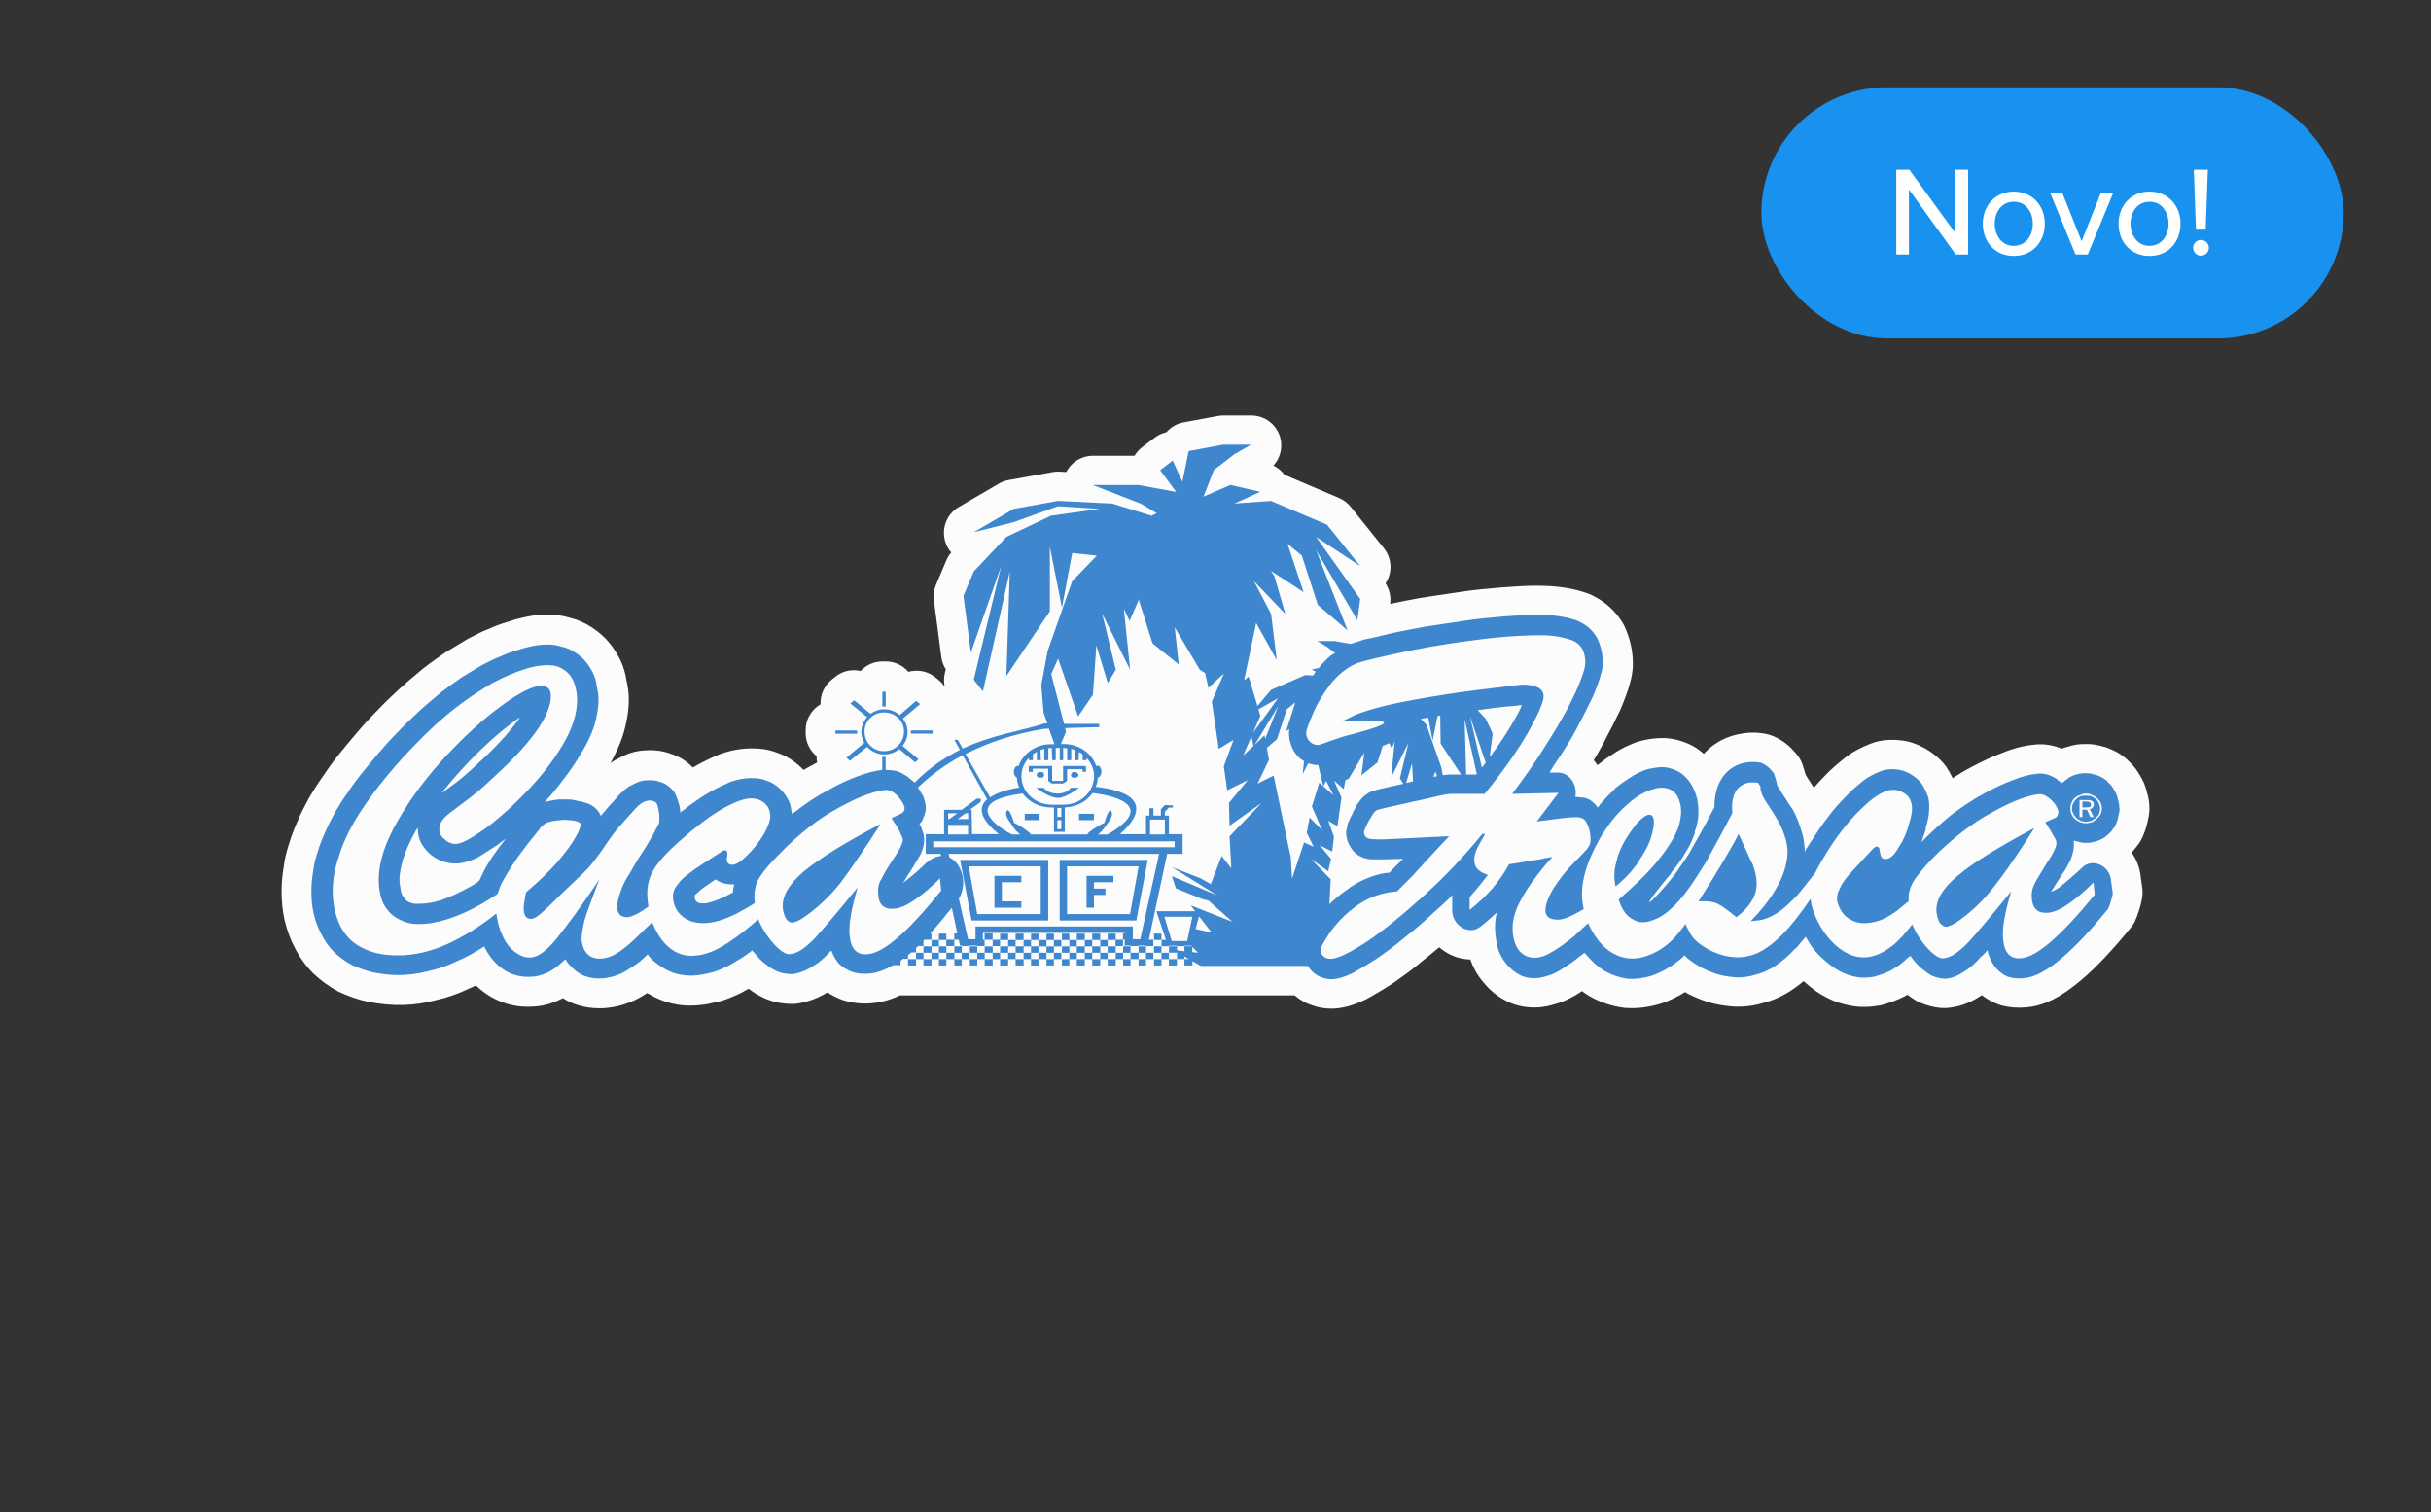 <?xml version="1.0" encoding="UTF-8"?>
<svg id="Layer_2" data-name="Layer 2" xmlns="http://www.w3.org/2000/svg" viewBox="0 0 278.46 173.23">
  <rect x="0" y="0" width="278.46" height="173.23" fill="#333333" stroke="none"/>
  <g id="Layer_1-2" data-name="Layer 1">
    <g>
      <rect width="278.46" height="173.23" fill="none"/>
      <g>
        <rect x="201.76" y="10" width="66.7" height="28.77" rx="14.39" ry="14.39" fill="#1991ee"/>
        <g>
          <path d="M224.02,29.15l-5.36-7.44v7.44h-1.45v-9.7h1.5l5.28,7.27v-7.27h1.45v9.7h-1.41Z" fill="#fff"/>
          <path d="M227.12,25.63c0-2.02,1.37-3.68,3.55-3.68s3.55,1.66,3.55,3.68-1.35,3.69-3.55,3.69-3.55-1.66-3.55-3.69ZM232.85,25.63c0-1.32-.77-2.52-2.18-2.52s-2.18,1.19-2.18,2.52.78,2.53,2.18,2.53,2.18-1.19,2.18-2.53Z" fill="#fff"/>
          <path d="M237.74,29.15l-2.89-7.02h1.39l2.2,5.51,2.19-5.51h1.41l-2.89,7.02h-1.41Z" fill="#fff"/>
          <path d="M242.67,25.63c0-2.02,1.37-3.68,3.55-3.68s3.55,1.66,3.55,3.68-1.35,3.69-3.55,3.69-3.55-1.66-3.55-3.69ZM248.4,25.63c0-1.32-.77-2.52-2.18-2.52s-2.18,1.19-2.18,2.52.79,2.53,2.18,2.53,2.18-1.19,2.18-2.53Z" fill="#fff"/>
          <path d="M252.1,27.49c.49,0,.92.41.92.9s-.42.9-.92.9-.89-.42-.89-.9.39-.9.89-.9ZM251.54,26.31l-.25-6.86h1.61l-.25,6.86h-1.12Z" fill="#fff"/>
        </g>
      </g>
      <g>
        <path d="M246.01,91.1c-.09-.4-.21-.89-.47-1.49-.04-.1-.12-.24-.16-.33-.16-.28-.31-.56-.47-.8-.31-.51-.66-.88-.93-1.14-.39-.44-.79-.71-1.07-.91-.04-.02-.17-.11-.21-.14-.28-.18-.56-.31-1.03-.51-.14-.07-.29-.12-.44-.17l-.67-.18c-.07-.02-.13-.04-.2-.05-.65-.15-1.15-.15-1.51-.15-.28,0-.79,0-1.44.15-.07.02-.17.04-.24.07-.12.04-.24.07-.39.11-.21.05-.42.12-.62.2-.17-.07-.36-.14-.55-.2-.9-.28-1.74-.36-2.57-.26-1.15.1-2.43.43-3.63.92-1.13.42-2.31.96-3.71,1.71-.7.37-1.39.79-2.03,1.21-.21-.44-.45-.87-.71-1.26-.04-.06-.08-.12-.13-.18-.58-.75-1.36-1.42-2.41-2.02-.92-.49-1.77-.77-2.6-.86-.93-.12-1.85-.09-2.73.11-.09.02-.17.04-.26.07-.85.26-1.73.67-2.69,1.23-.09.05-.18.11-.27.18-.69.5-1.46,1.14-2.23,1.85-.04.04-.12.12-.16.15-.53.54-1.11,1.13-1.72,1.83-.12-.21-.25-.41-.38-.61l-.26-.4c-.1-.18-.2-.34-.3-.49-.09-.34-.21-.75-.38-1.23-.15-.43-.38-.82-.68-1.15l-.24-.27c-.78-.96-2.13-1.82-3.25-2.02-1.62-.3-2.51-.07-3.22.06-.08.02-.16.03-.24.05-1.45.37-2.68,1.11-3.65,2.17-.72-.65-1.59-1.14-2.49-1.42-1.02-.35-1.99-.46-3.23-.33-.54.07-1.28.17-2.11.46-.06.02-.12.04-.17.07-.63.26-1.48.61-2.37,1.23-.61.38-1.21.81-1.81,1.29-.13-.2-.27-.39-.43-.57l.36-.58c.5-.86.93-1.65,1.3-2.41.42-.79.78-1.5.98-1.94.34-.63.57-1.2.78-1.73l.26-.69c.16-.43.32-.86.43-1.33.25-.78.38-1.58.38-2.38,0-1.48-.32-2.88-.97-4.3-.06-.12-.12-.24-.19-.36-.81-1.32-1.91-2.34-3.2-3-.19-.12-.4-.22-.62-.31-.93-.34-1.8-.57-2.72-.71-2.12-.36-4.58-.27-7.42-.04l-.32.03c-1.31.11-2.8.24-4.32.48-1.07.15-2.06.3-2.96.44l-1.65.25c-1.12.21-2.27.43-3.43.68h0c.11-.83-.08-1.66-.53-2.35.81-1.22.75-2.85-.19-4.03l-3.8-4.74c-.35-.44-.81-.79-1.33-1.01l-6.26-2.67c-.33-.44-.76-.8-1.26-1.04.77-.85,1.09-2.05.78-3.2-.4-1.5-1.76-2.54-3.31-2.54h-3.21c-.21,0-.42.02-.63.06l-3.93.73c-.78.14-1.46.55-1.96,1.12-.47.11-.92.31-1.32.61l-1.44,1.09c-.37.28-.67.62-.89,1h-4.77c-1.31,0-2.48.74-3.05,1.86l-.78-.04c-.26-.02-.52,0-.78.05l-5.04.91c-.39.07-.77.21-1.12.41l-4.59,2.68c-1.48.86-2.09,2.68-1.45,4.26.15.36.34.68.59.95-.24.27-.43.58-.57.91l-1.18,2.79c-.24.56-.32,1.18-.24,1.78l.85,6.5c.07.51.24.98.51,1.39l-.11.46c-.12.51-.12,1.04-.01,1.55-.19-.28-.4-.53-.67-.75l-.46-.37c-.88-.7-2.01-.87-3.03-.59-.63-.72-1.55-1.19-2.58-1.19h-.39c-.99,0-1.87.42-2.5,1.09-.98-.21-2.02-.03-2.84.62l-.46.36c-.81.65-1.29,1.63-1.3,2.67,0,.06.02.11.02.16-1.02.59-1.72,1.69-1.72,2.96v.36c0,1.06.49,2,1.25,2.63,0,0,0,.02,0,.02,0,.24.02.48.06.71-.12.07-.25.12-.37.2-.39.2-.78.42-1.18.65-.11-.12-.23-.23-.35-.34-.82-.76-1.66-1.28-2.62-1.61-1.13-.47-2.24-.52-2.99-.52-1.16,0-2.34.21-3.51.62-.06.02-.13.05-.19.07-1.01.43-1.88.85-2.72,1.33-.1.06-.2.12-.3.17-.75-.76-1.62-1.3-2.61-1.6-.89-.32-1.84-.44-2.86-.36-.97.03-1.94.31-2.89.83-.38.17-.74.38-1.08.62.58-1.02,1.06-2.08,1.43-3.18.45-1.5.67-2.84.67-4.08,0-.69-.08-1.39-.25-2.13-.12-.82-.34-1.59-.66-2.28-.03-.07-.06-.13-.09-.19-.3-.56-.68-1.26-1.23-1.91-.51-.63-1.16-1.21-1.99-1.76-.8-.53-1.66-.91-2.56-1.12-1.41-.44-3.13-.48-4.94-.11-.03,0-.23.05-.26.06-.52.12-1.15.26-1.89.53-.75.22-1.5.49-2.24.83-.66.25-1.25.56-1.82.85l-.43.22c-.07.04-.14.07-.2.11l-.26.16c-.65.39-1.31.78-2.17,1.31-.83.58-1.67,1.16-2.63,1.91l-.71.6c-.61.51-1.25,1.04-1.91,1.65-.88.82-1.78,1.66-2.57,2.51-.85.85-1.63,1.71-2.41,2.63-.74.87-1.41,1.68-2.02,2.44-.62.77-1.2,1.57-1.75,2.4-.55.76-1.06,1.56-1.68,2.62-.4.75-.86,1.6-1.22,2.47-.48,1.07-.79,1.9-1.01,2.66-.25.75-.53,1.72-.64,2.78-.15.86-.23,1.8-.23,2.65,0,1.27.11,2.35.36,3.44.3,1.2.68,2.21,1.11,3,.56,1.12,1.23,2.08,2.18,3.05.89.83,1.79,1.47,2.8,2.02.06.03.12.06.18.09,1.07.5,2.15.87,3.27,1.11,3,.6,5.39.43,7.56-.13,1.43-.31,2.74-.76,4.01-1.38.27-.11.53-.23.79-.36,1.83,1.77,4.21,2.64,6.76,2.41,1.06-.07,2.13-.39,3.2-.95,1.02.65,2.39,1.16,4.19,1.16.27,0,.55-.01.85-.04.92-.09,1.74-.3,2.58-.63.84-.31,1.5-.73,2.03-1.08.46.28.93.52,1.44.74,1.81.76,3.84.96,6.46.31,1.03-.21,1.94-.63,2.8-1.03.31-.16.62-.33.93-.51.42.32.87.63,1.38.88,1.07.57,2.3.86,3.66.86.18,0,.36-.01.53-.04,1.22-.19,2.4-.63,3.45-1.28.52.34,1.09.63,1.71.86.06.02.12.04.19.06,1.01.31,2.13.42,3.18.32,1.07-.09,2.15-.39,3.24-.9h45.2c.63.54,1.32.92,1.98,1.13.72.27,1.45.39,2.24.39,1.14,0,2.35-.31,3.8-.99.06-.03.12-.06.18-.09.84-.45,1.82-1.03,3.09-1.85,1.1-.77,2.27-1.6,3.42-2.59.58-.45,1.2-.96,1.85-1.51.4.35.85.65,1.34.88.72.34,1.48.51,2.22.52.34.96.83,1.82,1.46,2.57.51.61,1.33,1.48,2.41,2.04,1.02.59,2.19.89,3.49.89,1.03,0,1.84-.23,2.45-.42.89-.24,1.64-.65,2.28-1.01.06-.04.12-.07.18-.11l.52-.34c.27.2.56.4.86.58,1.23.7,2.56,1.15,3.94,1.33.07,0,.15.02.23.02,1.34.09,2.66-.08,4.05-.51.06-.02.12-.04.17-.06.93-.34,1.79-.76,2.56-1.25,0,0,0,0,.01,0,.13.09.27.17.41.24,1.45.72,2.74,1.13,4.05,1.3,1.49.24,2.98.16,4.4-.27,1.21-.3,2.41-.85,3.44-1.56.43-.29.86-.61,1.27-.96.07.06.13.11.2.17.74.67,1.55,1.25,2.28,1.62,1.17.65,2.28.91,3.01,1.04,1,.18,2.08.16,3.29-.06.13-.02.25-.05.38-.09.65-.2,1.46-.45,2.48-.98.08-.05.17-.1.25-.15.33.24.63.46.94.65.16.09.32.18.49.25,1.12.46,2.18.71,3.24.61,1.27-.11,2.55-.59,3.68-1.35.06-.04.12-.07.17-.11.56.44,1.29.88,2.25,1.18.89.23,1.8.31,2.71.23,2.03-.12,4.1-1.14,6.47-3.17,1.68-1.42,3.6-3.46,5.7-6.05.14-.17.26-.35.36-.55.24-.45.93-2.31.93-3.38,0-.15-.01-.31-.03-.46l-.19-1.38c-.1-1.01-.47-1.95-1.04-2.75.17-.18.37-.4.55-.66.37-.44.66-.95.86-1.51.24-.54.34-1.02.39-1.26.11-.43.24-1.01.24-1.65,0-.69-.13-1.27-.21-1.57Z" fill="#fcfcfd"/>
        <path d="M185.06,101.55c-.2-.91-.2-1.82.07-2.74.2-.91.52-1.7.98-2.49.46-.79.92-1.4,1.38-2,.52-.55.92-.85,1.24-.97.33-.06.52,0,.65.36.13.3.07.91-.13,1.76-.1.42-.26.88-.49,1.37-.23.49-.52,1-.89,1.55-.16.29-.35.57-.55.84-.61.82-1.38,1.59-2.27,2.32ZM200.92,99.48c-.06-.18-.13-.3-.13-.43-.07-.12-.13-.24-.2-.36l-1.44-3.16c-.66,1.34-2.16,3.89-4.59,7.72,1.05-.06,1.77.06,2.23.3.46.24,1.18.73,2.1,1.52.98-.73,1.64-1.52,2.03-2.37.39-.91.39-2.01,0-3.22ZM221.82,104.52c.07.49.2.91.39,1.22.26.3.52.43.79.43.2-.06.52-.18.98-.43.41-.27.81-.57,1.2-.88,1.18-.93,2.27-2.04,3.25-3.32.98-1.23,2.08-2.8,3.31-4.69.41-.63.84-1.29,1.28-1.99-4.13,2.19-7.08,4.01-8.78,5.47-1.77,1.46-2.56,2.86-2.42,4.19ZM238.92,91.82h-.39v.67h.39c.2,0,.39,0,.46-.06.13-.06.13-.12.13-.24s-.07-.24-.13-.3c-.06-.06-.26-.06-.46-.06ZM240.43,92.07c.07.18.13.36.13.55,0,.24-.06.42-.13.61-.07.18-.2.3-.33.42-.2.18-.33.24-.53.37-.2.06-.46.12-.65.12s-.39-.06-.59-.12c-.2-.12-.39-.18-.53-.37-.13-.12-.26-.3-.33-.49-.13-.18-.13-.36-.13-.55s0-.36.13-.55c.06-.18.2-.37.33-.49.13-.18.33-.24.53-.36.2-.06.39-.06.59-.06.26,0,.46,0,.65.06.2.12.33.18.53.36.13.12.26.3.33.49ZM239.38,92.67c.13,0,.26-.06.33-.18.07-.06.13-.18.13-.3,0-.18-.06-.36-.2-.42-.13-.12-.39-.12-.65-.12h-.79v1.95h.33v-.85h.52l.39.85h.39l-.46-.91ZM150.47,111.45s-.02-.03-.03-.04c-.01,0-.02-.01-.03-.02l.07.06ZM133.89,110.6h.92v-.73h-.92v.73ZM132.19,107.68h.85v-.73h-.85v.73ZM132.19,109.14h.85v-.73h-.85v.73ZM132.19,110.6h.85v-.73h-.85v.73ZM133.04,109.87h.85v-.73h-.85v.73ZM131.27,109.87h.85v-.73h-.85v.73ZM130.42,109.14h.85v-.73h-.85v.73ZM130.42,110.6h.85v-.73h-.85v.73ZM128.65,110.6h.85v-.73h-.85v.73ZM129.5,109.87h.92v-.73h-.92v.73ZM128.65,109.14h-.85v.73h.85v-.73ZM128.65,109.14h.85v-.73h-.85v.73ZM124.26,108.41h-.92v.73h.92v-.73ZM123.34,110.6h.92v-.73h-.92v.73ZM126.88,107.68h-.85v-.73h-.92v.73h-.85v-.73h-.92v.73h-.85v-.73h-.85v.73h.85v.73h.85v-.73h.92v.73h.85v-.73h.92v.73h.85v-.73h.92v-.73h-.92v.73ZM122.49,108.41h-.85v.73h.85v-.73ZM121.64,110.6h.85v-.73h-.85v.73ZM123.34,109.14h-.85v.73h.85v-.73ZM120.72,109.87h.85v-.73h-.85v.73ZM126.88,109.14h.92v-.73h-.92v.73ZM126.88,110.6h.92v-.73h-.92v.73ZM125.11,110.6h.92v-.73h-.92v.73ZM126.03,109.87h.85v-.73h-.85v.73ZM125.11,109.14h-.85v.73h.85v-.73ZM120.72,108.41h-.85v.73h.85v-.73ZM119.87,110.6h.85v-.73h-.85v.73ZM120.72,106.95h-.85v.73h-.92v-.73h-.85v.73h.85v.73h.92v-.73h.85v.73h.85v-.73h-.85v-.73ZM125.11,109.14h.92v-.73h-.92v.73ZM118.1,110.6h.85v-.73h-.85v.73ZM118.95,109.87h.92v-.73h-.92v.73ZM117.25,108.41h.85v-.73h-.85v.73ZM117.25,109.87h.85v-.73h-.85v.73ZM118.1,109.14h.85v-.73h-.85v.73ZM113.71,108.41h-.92v.73h.92v-.73ZM112.79,110.6h.92v-.73h-.92v.73ZM111.09,109.14h.85v-.73h-.85v.73ZM111.09,110.6h.85v-.73h-.85v.73ZM111.94,109.87h.85v-.73h-.85v.73ZM110.17,109.87h.85v-.73h-.85v.73ZM116.33,109.14h.92v-.73h-.92v.73ZM116.33,110.6h.92v-.73h-.92v.73ZM116.33,107.68h-.85v-.73h-.92v.73h.92v.73h.85v-.73h.92v-.73h-.92v.73ZM114.56,110.6h.92v-.73h-.92v.73ZM115.48,109.87h.85v-.73h-.85v.73ZM113.71,109.87h.85v-.73h-.85v.73ZM109.32,109.14h.85v-.73h-.85v.73ZM109.32,110.6h.85v-.73h-.85v.73ZM114.56,109.14h.92v-.73h-.92v.73ZM107.55,110.6h.85v-.73h-.85v.73ZM109.32,109.14h-.92v.73h.92v-.73ZM107.55,107.68h-.85v.73h.85v-.73h.85v-.73h-.85v.73ZM107.55,109.14h-.85v.73h.85v-.73ZM107.55,109.14h.85v-.73h-.85v.73ZM105.78,109.14h.92v-.73h-.92v.73ZM105.78,110.6h.92v-.73h-.92v.73ZM104.01,110.6h.92v-.73h-.92v.73ZM104.93,109.87h.85v-.73h-.85v.73ZM242.79,92.67c0,.24-.07.55-.13.79-.06.3-.13.61-.26.85-.06.24-.2.49-.39.67-.13.24-.33.43-.53.61-.13.12-.33.3-.53.42-.19.12-.39.18-.65.3-.2.06-.46.12-.66.18-.2.06-.46.06-.65.06-.26,0-.46,0-.66-.06-.26-.06-.46-.12-.72-.18h-.07v.12c.07.61-.06,1.34-.39,2.13-.26.49-.52,1.03-.98,1.64-.33.55-.66,1.03-.85,1.34-.13.24-.26.42-.39.61.26-.06.52-.24.85-.42.72-.55,1.64-1.34,2.75-2.37,1.11-1.09,3.14-.24,3.28,1.52l.2,1.46c0,.24-.4,1.52-.53,1.76-1.96,2.43-3.74,4.31-5.24,5.59-1.7,1.46-3.21,2.31-4.52,2.37-.59.06-1.11,0-1.57-.12-.59-.18-1.05-.55-1.51-1.03-.33-.42-.65-.91-.85-1.52-.07-.18-.07-.36-.13-.55-.26.3-.52.61-.79.79-.59.73-1.25,1.27-1.84,1.64-.72.49-1.44.79-2.16.85-.52,0-1.05-.12-1.64-.37-.39-.24-.79-.55-1.24-.91-.39-.37-.79-.79-1.11-1.28-.06,0-.06-.06-.06-.06-.26.18-.46.36-.72.61l.06-.06c-.52.49-1.11.85-1.64,1.15-.59.3-1.18.49-1.77.67-.66.12-1.38.18-2.03.06-.65-.12-1.31-.3-1.96-.67-.59-.3-1.18-.73-1.7-1.21-.53-.42-1.05-.97-1.51-1.58-.26-.37-.46-.73-.72-1.16-.39.49-.79.91-1.12,1.34h-.06c-.72.79-1.51,1.46-2.23,1.94-.79.55-1.64.91-2.43,1.09-.98.3-1.97.36-3.01.18-1.05-.12-2.03-.49-3.01-.97l-.07-.06c-.59-.3-1.11-.67-1.57-1.03-.13-.12-.26-.24-.39-.36-.26.3-.59.55-.92.79-.85.67-1.77,1.15-2.75,1.52-.98.3-1.9.43-2.81.37-.92-.12-1.83-.43-2.69-.91-.79-.49-1.44-1.09-2.1-1.88-.06-.06-.13-.12-.2-.18-.46.37-.92.73-1.31,1.03-.46.3-.92.61-1.38.91-.52.3-.98.55-1.44.67-.59.18-1.05.3-1.57.3-.65,0-1.25-.12-1.77-.43-.59-.3-1.05-.73-1.51-1.28-.46-.55-.79-1.22-.98-1.94-.13-.67-.26-1.4-.26-2.19,0-.55.06-1.1.2-1.64.07-.06.07-.12.07-.12-.59.55-1.24,1.16-1.97,1.7-1.25,1.03-3.21-.12-3.21-1.89v-1.52c0-.06.07-.12.07-.24-.66.61-1.31,1.28-2.03,1.88-1.24,1.16-2.42,2.19-3.54,3.04-1.05.91-2.16,1.7-3.21,2.43-1.05.67-1.97,1.22-2.75,1.64-.92.43-1.7.67-2.36.67-.39,0-.72-.06-1.05-.18-.38-.12-.7-.3-1.02-.58-.26-.21-.46-.48-.64-.76h-3.91s-8.32,0-8.32,0l-.11-.06h-.03s-.85-.5-.85-.5v.5h-.92v-.73h.51l-.51-.29v.29h-.85v-.73h.08l-.08-.04v.04h-.92v-.73h.92v.47l.85.09v-.56h.86l-.07-.07h0s-.79,0-.79,0v.06h-.85v-.06h-.92v.06h-.85v-.73h.5l-1.09-3.28h4.45l-.52-.67,4.78,1.88-2.75-2.43-.72-.18-3.01-1.22-.46-1.4,5.18,2.19-5.18-3.22,3.28,1.28,1.18.67,1.24-3.22,1.11,1.4-.2-3.65,3.67-3.83-3.67,2.61-.07-2.61,2.16-2.61-2.36,1.16-.39-2.74.79-2.15v-.1h.04l.29-.79-1.7,1.03-.79-5.41,1.38-3.22-1.77,1.64-.39-1.7-.59-.36-2.88-4.86.46,4.25-3.01-2.43-1.57-4.99-1.05,2.43-.66-1.4.72,6.99-3.21-6.44,1.57,6.44-.92,1.52-1.31-4.31-.39,5.65-1.7,2.49-2.29-6.62-.79,1.76,1.47,5.71h4.03v.37l-3.91.11.11.43-.6,1.4h.4c.6,0,1.15.14,1.65.36h.05s0,.02,0,.02c.94.44,1.65,1.22,1.97,2.17.06-.04.12-.07.19-.07.2,0,.39.3.39.67s-.2.67-.39.67c0,0-.01,0-.02,0-.02.38-.1.75-.25,1.1h.2c7.7.96,3.21,4.88,2.57,5.41h3v-2.13h.39v-.85h.46v.85h.85v-.73l.46-.49.92.06v.24h-.46l-.46.49v.43h.46v2.13h1.57v2.25h-29.42v-2.25h2.1v-2.79h2.01l1.73-1.28h.46v.36l-1.24.91h.19l.05,2.79h3.08c-2.4-1.9-2.28-3.17-1.35-3.99l-2.8-5.05c-2.11,1.13-3.79,2.41-5.13,3.71.08.12.16.23.24.35.13.24.26.49.39.67.13.36.2.67.26,1.03.03.24.02.49-.03.72-.05.24-.13.46-.23.68-.03.15-.1.29-.18.41-.08.12-.18.23-.28.32l.07.06c.13.24.2.42.26.67.13.31.2.61.2.79.07.55-.06,1.22-.39,1.95-.26.43-.59.97-.98,1.64-.39.61-.72,1.09-.85,1.34-.07.12-.13.18-.2.3.72-.55,1.57-1.22,2.49-2.13.66-.64,1.3-.92,1.87-.97-.02-.13-.04-.22-.04-.24h.92l.09.41c1.44.67,2.12,3.03,1.08,4.73l1.06,4.64h.85v-1.46h18.02v1.46h.85l2.16-9.78h.92l-2.09,9.84h.51v.73h-.85v-.06h-.85v.06h-.92v-.06h-.66v-.67h-.2v.73h-.85v-.73h.85v-.73h.2v-.06h-16.25v.79h.2v-.73h.92v.73h.85v.73h-.85v-.73h-.92v.73h-.85v-.06h-.92v.06h-.85v-.06h-.2s-.06-.26-.14-.67h-.51v.73h-.92v-.73h.92v-.73h.35c-.17-.79-.39-1.83-.63-2.93-.89,1.11-1.7,2.09-2.47,2.93h.13v.73h-.8s-.08.08-.11.12v.6h-.61c-.08.08-.16.15-.24.23v.5h-.54c-.13.11-.25.19-.38.3v.43h-.56c-.1.07-.2.16-.29.23v.5h-.83c-.97.55-1.9.9-2.77.97-.65.06-1.31,0-1.9-.18-.66-.24-1.25-.61-1.7-1.09v-.06c-.33-.36-.52-.79-.72-1.28h-.07c-.66.73-1.31,1.34-1.97,1.7-.78.55-1.64.85-2.42.97-.72,0-1.44-.12-2.1-.49-.39-.18-.85-.55-1.31-.91-.39-.36-.78-.79-1.18-1.28v-.06c-.39.3-.79.61-1.18.85-.59.36-1.18.73-1.77,1.03-.66.3-1.31.61-1.97.73-.72.18-1.44.3-2.1.3-.79,0-1.57-.12-2.29-.42-.72-.3-1.31-.67-1.97-1.22-.26-.24-.53-.49-.72-.79-.26.24-.46.43-.59.55-.39.36-.85.67-1.31.97-.46.3-.92.61-1.44.79-.59.24-1.11.36-1.7.43-1.44.12-2.62-.24-3.54-1.16-.33-.3-.66-.67-.85-1.03-.39.36-.72.67-1.11.97-.85.61-1.77.97-2.62,1.03-2.69.24-4.52-1.34-5.57-3.46-1.05.67-2.1,1.28-3.15,1.7-1.11.55-2.23.91-3.34,1.15-1.18.3-2.29.43-3.41.43-.92,0-1.84-.12-2.75-.3-.85-.18-1.7-.49-2.49-.85-.79-.42-1.44-.91-2.1-1.52-.59-.61-1.05-1.28-1.44-2.07-.39-.73-.66-1.52-.85-2.31-.2-.85-.26-1.7-.26-2.61,0-.67.07-1.46.2-2.19.06-.73.26-1.46.52-2.25.2-.73.52-1.52.85-2.25.33-.79.72-1.52,1.11-2.25.46-.79.92-1.52,1.44-2.25.52-.79,1.05-1.52,1.64-2.25.59-.73,1.24-1.52,1.97-2.37.72-.85,1.44-1.64,2.23-2.43.79-.85,1.64-1.64,2.49-2.43.85-.79,1.7-1.46,2.49-2.13.79-.61,1.57-1.15,2.36-1.7.79-.49,1.51-.91,2.23-1.34.72-.36,1.38-.73,2.03-.97.65-.3,1.31-.55,1.97-.73.65-.24,1.24-.37,1.77-.49.59-.12,1.18-.18,1.7-.18.59,0,1.11.06,1.64.24.59.12,1.11.36,1.57.67.46.3.92.67,1.24,1.09.33.36.59.85.85,1.34.2.43.33.91.39,1.46.13.55.2,1.03.2,1.52,0,.97-.2,2.01-.52,3.1-.33.97-.85,2.06-1.51,3.1-.59,1.03-1.31,2.07-2.03,2.98-.66.91-1.38,1.76-2.1,2.55.07-.06.2-.06.33-.06h-.07c.46-.12.92-.18,1.31-.24h1.11c.33,0,.72.06,1.12.18.46.06.85.18,1.18.3.72.3,1.18.79,1.44,1.4.72-.85,1.18-1.4,1.44-1.64.39-.49.72-.85.98-1.09h.06c.33-.37.72-.67,1.18-.85.52-.3,1.05-.49,1.57-.49.59-.06,1.11,0,1.57.18.65.18,1.11.55,1.51,1.03l.07.06c.2.36.39.79.52,1.28.13.36.2.79.2,1.15.26-.24.59-.42.85-.67.85-.61,1.7-1.22,2.56-1.7.85-.49,1.64-.85,2.36-1.16.85-.3,1.64-.43,2.36-.43.66,0,1.24.06,1.77.3.59.18,1.05.49,1.51.91.46.43.79.91,1.05,1.46.2.43.26.97.33,1.46.07-.12.2-.18.33-.24,1.24-.97,2.49-1.82,3.8-2.49,1.25-.73,2.36-1.22,3.34-1.58,1.06-.41,2-.64,2.88-.76v-1.49h.39v1.49c.44.02.87.05,1.31.15.39.12.79.36,1.18.61l.07.06c.25.23.51.41.76.64,1.68-1.7,3.44-2.89,5.19-3.75l-.64-1.15h.39l.57,1c3.5-1.63,6.92-2.05,9.39-2.89h.3l-.43-1.22-.26-3.16.72-3.89,2.82-8.02,2.82-2.92-2.82-.3-1.18,6.26-1.38-6.99v7.41l-4.98,7.41.39-11.97-3.08,13.73-1.05-1.34,3.14-13.01-3.47,9.9-.85-6.5,1.18-2.79,3.73-3.95,5.11-2.43,5.57-.79-4.78-.3-5.04,1.82-4.59,1.16,4.59-2.68,5.04-.91,6.22.3,4.52,1.4.59-.3-1.83-1.09-5.5-2.13h5.24l4.32.79-1.84-2.49,1.44-1.1,1.11,2.43.72-3.52,3.93-.73h3.21l-1.9,1.09-2.36,1.82-1.18,3.04,3.08-1.34,3.41.79-2.95,1.34,4.19-.3,6.42,2.73,3.8,4.74-5.05-3.34,5.05,7.11-.33,2.43-4.72-8.02,3.6,9.18-3.41-2.92-1.83-5.65-1.64-1.34,1.84,5.53-3.73-2.43.39.61,1.25,4.32-3.6-3.77,1.97,3.77.65,5.29-2.36-4.25-1.38,6.56.52-.42,1.01,3.36,1.55-1.84,3.93-1.7.88.06c.1-.14.2-.28.3-.43,0-.01.02-.02.02-.03l-.48-.22.82-.19c.43-.53.89-1.02,1.41-1.45.14-.1.32-.18.46-.27l-.92-.7-1.12-.67h1.97l1.86.33c.34-.12.88-.29,1.62-.52.72-.12,1.7-.37,2.95-.67,1.38-.31,2.69-.55,4-.79,1.24-.18,2.75-.42,4.46-.67,1.57-.24,3.08-.37,4.45-.49,1.51-.12,2.88-.18,4.19-.18.85,0,1.64.06,2.36.18.78.12,1.44.3,2.1.55h-.07c.92.37,1.64,1.03,2.16,1.89.39.85.65,1.76.65,2.86,0,.42-.06.91-.26,1.46-.07.37-.26.85-.46,1.4-.2.49-.39,1.03-.72,1.64-.26.55-.59,1.21-.98,1.94-.39.79-.79,1.52-1.24,2.31-.46.73-.92,1.52-1.51,2.37-.33.49-.66.97-.92,1.46h.85c1.44-.06,2.36,1.4,2.1,2.8.2,0,.46,0,.66.06.26,0,.59.06.79.18h.06c.39.24.79.55,1.05.97.13-.12.2-.24.26-.36.59-.67,1.11-1.22,1.7-1.76h-.06c.59-.49,1.18-.91,1.77-1.28.59-.43,1.18-.67,1.77-.91.52-.18,1.05-.24,1.51-.3.59-.06,1.05,0,1.57.18.59.18,1.11.49,1.51.91.46.42.79.97,1.05,1.58.33.79.46,1.58.46,2.43,0,.73-.13,1.52-.46,2.37h.07c-.26.73-.59,1.52-1.11,2.31-.39.73-.98,1.52-1.64,2.31v.06c-5.44,6.56-.52,1.76,1.18-.97.39-.55.79-1.09,1.11-1.7,0-.06.06-.12.06-.12.59-1.04,1.18-2.07,1.7-3.04.39-.73.65-1.28.92-1.76,0-1.09.2-2.06.59-2.86.59-1.16,1.51-1.88,2.69-2.19.33-.06.65-.12.98-.12s.66,0,.98.06c.33.06,1.05.55,1.24.85l.33.37c.06.18.39,1.15.39,1.52,0-.06,0-.18,0-.12.06,0,.06.06.06.12s0,0,.07.12c.07.12.26.37.46.73.39.61.66.97.66,1.04.26.36.46.67.59.85v.06c.2.3.33.67.52,1.09.13.36.26.73.39,1.15.26.67.33,1.4.39,2.13v.3c.07-.06.13-.18.13-.24.33-.49.65-1.03,1.11-1.7.66-1.03,1.31-1.88,1.97-2.73.66-.79,1.37-1.52,2.03-2.19.66-.61,1.31-1.16,1.9-1.58.72-.43,1.38-.73,1.97-.91.52-.12,1.05-.12,1.51-.06.52.06.98.24,1.44.49.52.3.98.67,1.31,1.09.33.49.59,1.03.79,1.64.13.55.13,1.15.06,1.88-.06.49-.2,1.09-.39,1.7h.06c-.2.55-.33,1.03-.52,1.52,1.18-1.22,2.36-2.25,3.47-3.16,1.24-.91,2.49-1.76,3.74-2.43,1.24-.67,2.29-1.16,3.28-1.52,1.05-.43,2.03-.67,2.82-.73.39-.06.79,0,1.18.12.39.12.72.3,1.11.55v.06c.2.12.33.24.46.36.06-.06.13-.12.2-.18v.06c.2-.18.39-.36.59-.49.13-.12.39-.18.59-.3.26-.06.46-.12.66-.18.26-.06.46-.06.65-.06.26,0,.46,0,.72.06.2.06.46.12.66.18.26.12.46.18.65.3.26.18.46.3.59.49.2.18.39.36.53.61.13.18.26.43.39.67.13.3.2.55.26.85.06.24.13.55.13.85ZM102.11,93.71c.59-.24.98-.43,1.18-.55.26-.18.33-.36.33-.67-.07-.18-.13-.42-.39-.79-.2-.3-.46-.61-.79-.85-.33-.24-.66-.36-.98-.36-1.31.12-3.15.79-5.44,2.07-2.29,1.22-4.59,3.04-6.88,5.41-.92.91-1.51,1.64-1.9,2.19-.39.55-.65,1.03-.72,1.58-.13.42-.13,1.03-.06,1.7-.72.49-1.44.85-2.1,1.22-1.44.73-2.75,1.09-3.8,1.09s-1.84-.3-2.49-.85c-.65-.61-.98-1.34-.98-2.25,0-.49.2-.97.59-1.4.33-.49.85-.91,1.44-1.34.65-.49,1.77-1.21,3.47-2.31.2-.18.33-.18.52-.18.13,0,.2.12.2.31v.3c0,.12-.07.24-.07.36,0,.43.2.67.66.67.39,0,.98-.36,1.64-1.03.72-.67,1.31-1.46,1.9-2.37.52-.91.79-1.64.79-2.13,0-.61-.2-1.09-.59-1.46-.46-.43-.98-.61-1.57-.61-.85,0-1.97.42-3.47,1.28-1.44.85-3.01,2.07-4.72,3.58-1.51,1.34-2.42,2.37-2.95,3.22-.53.85-.79,1.76-.79,2.86,0,.49.07.97.13,1.46-.2.12-.39.24-.52.36-.72.49-1.38.79-1.9.85-.72,0-1.11-.36-1.18-1.16,0-.36.13-.91.39-1.7.26-.79.59-1.46,1.05-2.13.72-1.28,1.38-2.31,1.97-3.22.52-.91.92-1.52,1.05-1.88.2-.3.33-.61.39-.79v-.79c-.07-.73-.2-1.21-.33-1.4-.2-.24-.46-.3-.85-.3-.46.06-.85.24-1.31.67-.39.43-1.18,1.28-2.29,2.55-.46.55-1.11,1.46-1.83,2.55-.79,1.09-1.44,1.94-2.1,2.55-.79.73-1.71,1.64-2.75,2.61-.98,1.03-1.77,1.7-2.16,2.07-.46.36-.79.55-.98.55-.52.06-.85-.24-.92-.91-.06-.49.07-1.21.26-2.13,1.38-1.16,2.56-2.31,3.54-3.4.98-1.16,1.7-2.13,2.1-2.86.46-.79.66-1.34.59-1.58,0-.12-.26-.24-.72-.37-.52-.06-1.05-.12-1.57-.06-.72.06-1.25.18-1.57.3-.33.18-.66.43-.92.85-.33.43-.72.91-1.18,1.46-.72.97-1.38,1.82-1.83,2.55-.52.79-.92,1.46-1.24,2.07-.2.43-.33.85-.46,1.21-.59.43-1.24.79-1.83,1.16-2.69,1.52-5.11,2.31-7.21,2.31-.98,0-1.77-.24-2.49-.67-.66-.37-1.18-.97-1.57-1.7-.33-.73-.52-1.64-.52-2.73,0-1.95.72-4.19,2.16-6.69,1.44-2.55,3.28-4.98,5.44-7.35,2.23-2.37,4.32-4.32,6.42-5.83,2.03-1.52,3.6-2.31,4.59-2.31.39,0,.66.12.85.3.2.24.26.55.26.91,0,.91-.46,2.19-1.44,3.65-.98,1.46-2.69,3.34-4.13,4.68-3.01,2.86-3.08,2.8-5.64,4.74-1.18.85-1.57,1.4-1.57,2.19,0,.43.2.79.59,1.09.39.37.85.55,1.24.55.72,0,1.77-.61,3.34-1.7,1.51-1.1,3.08-2.49,4.78-4.25,1.64-1.7,3.08-3.53,4.19-5.41,1.11-1.88,1.64-3.59,1.64-5.1,0-.79-.13-1.52-.39-2.13-.26-.61-.66-1.1-1.18-1.4-.52-.37-1.11-.49-1.84-.49s-1.64.12-2.69.49c-1.11.36-2.29.85-3.54,1.52-1.24.73-2.69,1.64-4.26,2.86-1.57,1.21-3.15,2.67-4.72,4.31-1.57,1.58-2.88,3.16-4.06,4.62-1.12,1.46-2.1,2.86-2.88,4.19-.79,1.4-1.38,2.73-1.77,4.07-.46,1.34-.66,2.61-.66,3.83,0,1.52.33,2.86.85,3.95.59,1.16,1.44,2.01,2.56,2.55,1.18.61,2.49.85,4.06.85,1.83,0,3.73-.43,5.63-1.28,1.84-.85,3.74-2,5.64-3.52.13.91.33,1.76.72,2.55.33.79.85,1.46,1.44,1.88.59.43,1.18.67,1.84.61.79-.06,1.77-.79,2.88-2.13,1.11-1.4,2.82-3.65,4.91-6.81-.72,1.94-1.31,3.46-1.64,4.5-.26,1.03-.39,1.82-.39,2.43.2,1.52.98,2.25,2.36,2.13.66-.06,1.25-.3,1.9-.73.66-.43,1.44-1.09,2.29-1.94.39-.37.92-.91,1.57-1.52,0,.06.06.18.06.24.46,1.09,1.05,2.01,1.84,2.67.79.67,1.64.97,2.56.97s1.9-.24,2.88-.73c.98-.49,2.03-1.22,3.14-2.07.52-.43,1.05-.85,1.64-1.4.13.36.33.73.52,1.09.53.91,1.12,1.64,1.7,2.19.59.55,1.11.79,1.44.73.79-.06,1.7-.67,2.82-1.82,1.05-1.16,2.69-3.1,4.91-5.83-.72,2.43-1.05,4.25-.92,5.47.07.79.26,1.34.59,1.7.33.36.79.55,1.44.49,1.84-.12,4.65-2.55,8.45-7.29l-.13-1.4c-2.29,2.25-4.06,3.4-5.24,3.47-1.11.12-1.77-.43-1.83-1.58-.07-.67,0-1.28.33-1.76.26-.55.72-1.34,1.44-2.43.72-1.03,1.05-1.76,1.05-2.19-.06-.18-.13-.36-.26-.61-.07-.24-.26-.55-.46-.91-.26-.37-.46-.67-.59-.91ZM47.86,95.04v-.24c-.07.12-.13.24-.2.3-.66,1.15-1.11,2.19-1.44,3.16-.26.91-.46,1.7-.46,2.49,0,.42.07.79.13,1.09,0,.3.13.55.2.73.13.18.2.3.33.42.06.12.2.24.33.3.13.06.26.12.46.18.2.06.46.06.72.06.79,0,1.64-.12,2.62-.42.98-.37,2.09-.85,3.27-1.52.39-.18.72-.43,1.05-.67.13-.18.2-.43.33-.67.66-1.46,1.7-2.86,2.75-4.19-.33.24-.66.49-.98.73-.92.61-1.7,1.09-2.29,1.46-.92.43-1.77.67-2.56.67-.52,0-1.05-.12-1.57-.3-.46-.18-.92-.49-1.31-.79-.39-.37-.72-.79-.98-1.22-.26-.49-.39-1.03-.39-1.58ZM51.01,90.55c1.84-1.34,2.16-1.58,4.72-4.01.72-.67,1.51-1.52,2.23-2.31.59-.73,1.18-1.4,1.57-2,0,0,0-.06.07-.06-.26.12-.46.3-.72.48-.98.73-1.97,1.52-2.95,2.43-.98.91-2.03,1.94-3.08,3.1-.85.91-1.57,1.82-2.29,2.67.2-.12.33-.18.46-.3ZM79.64,102.58c-.07,0-.07.06-.07.06,0,.3.07.49.2.61.07.06.13.12.26.18.13,0,.26.06.52.06s.59-.06.98-.18c.52-.18,1.05-.36,1.64-.67.26-.12.53-.3.79-.42,0-.3.07-.61.13-.91h-.2c-.72,0-1.38-.18-1.9-.55h-.07c-.52.36-.98.67-1.31.91-.26.18-.46.36-.59.48-.2.18-.33.31-.46.43h.07ZM109.69,93.83h1.21v-.67h-.3l-.91.67ZM108.6,93.83h.15l.91-.67h-1.05v.67ZM108.6,95.59h2.29v-1.09h-2.29v1.09ZM131.73,95.59h1.7v-1.7h-1.7v1.7ZM106.9,96.38v.67h27.65v-.67h-27.65ZM125.24,90.85h-.1c-.67.96-1.83,1.61-3.17,1.64v2.8h-1.24v-2.73l-.02-.06h-.31c-1.35,0-2.55-.64-3.26-1.6-7.34.95-2.5,3.98-1.85,4.34l.07.06s.21.12.59.3h.94c-.2-.13-.65-.48-1.13-1.34,0,0-.72-.79-.46-1.34.33-.55.85,1.34.85,1.34,0,0,.66.24,1.64,1.03.18.14.26.23.29.3h6.46c.02-.07.09-.16.26-.3,1.05-.79,1.7-1.03,1.7-1.03,0,0,.53-1.88.79-1.34.33.55-.39,1.34-.39,1.34-.53.86-.96,1.21-1.14,1.34h1.05c.18-.1.37-.19.55-.3,5.83-3.65-2.1-4.44-2.1-4.44ZM121.11,93.95v1.03h.46v-1.03h-.46ZM121.57,93.58v-1.03h-.46v1.03h.46ZM120.92,87.08h-.39l-.06-1.4h0c-.13,0-.26.02-.39.04v1.36h-.46v-1.29c-.15.04-.3.07-.44.13l.05,1.16h-.46v-.96c-.16.09-.31.18-.46.29v.67h-.46v-.26c-.52.56-.85,1.29-.85,2.08,0,1.82,1.57,3.28,3.47,3.28h1.38c1.9,0,3.47-1.46,3.47-3.28,0-.79-.33-1.51-.85-2.08v.26h-.46v-.67c-.13-.1-.27-.19-.42-.27l-.04.94h-.39l-.05-1.17c-.13-.05-.27-.09-.41-.12v1.29h-.46v-1.36c-.13-.01-.26-.04-.39-.04h-.07v1.4h-.39v-1.4h0s-.46,0-.46,0v1.4ZM120.16,83.48h-.49c-3.68.6-6.64,1.65-9.08,2.9l2.82,4.96c1.08-.73,2.74-1.04,3.34-1.13-.16-.36-.25-.75-.27-1.15-.18-.04-.35-.32-.35-.65,0-.37.2-.67.39-.67.05,0,.1.02.14.04.51-1.46,1.98-2.53,3.72-2.53h.4l-.63-1.78ZM136.58,105.01h-3.21l.85,2.79h1.77l.59-2.79ZM137.23,109.14l-.66-.67v.6l.66.07ZM138.8,106.83l-1.46-1.87-.39,1.46,1.85.41ZM143.52,83.96l2.88-3.98-2.25,1.28.22.73-.85,1.98ZM143.58,85.45l-.23-1.1-.94,2.19,1.17-1.09ZM143.68,85.36l1.16-1.13.08.41,1.5-3.75-2.73,4.47ZM150.47,96.99l-.79-1.58.33-1.76,1.44,1.46-1.18-2.73.85-2.73.45.4v.02s.01-.01.01-.01l1.17,1.04-.85-1.64-.32.6h-.01s-.57-2.42-.57-2.42c0,0,0,0-.01,0-.36,0-.77-.06-1.14-.21l-.63,1.25.15-1.49c-.26-.15-.52-.33-.74-.58-.33-.36-.59-.79-.72-1.22-.2-.48-.26-.97-.26-1.46,0-.12.02-.26.04-.41l-.37.23,1.05-3.28-.98.79-1.11,3.4-1.17,1.02.25,1.35-1.31,2.73,1.84-.91,1.97,9.42.14,2.38,1.37-4.14,1.11.49ZM152.43,100.69l-.15,2.9s.05-.07.08-.1c.59-.55,1.31-1.16,2.03-1.64.79-.61,1.64-1.03,2.62-1.4.65-.24,1.38-.43,2.16-.49.26-.3.39-.43.39-.43.39-.42.72-.67.85-.85.06-.06.2-.24.33-.3l-2.23.06h-1.18c-.46,0-.85-.06-1.11-.18h-.07c-.59-.24-1.11-.61-1.44-1.21-.33-.49-.52-1.09-.52-1.76,0-.06.2-.91.2-.97.2-.49.39-.85.52-1.09.13-.37.33-.61.46-.91l-.07.06c.2-.3.39-.55.53-.73.26-.36.59-.61.92-.79h-.07c.26-.12.52-.24.92-.36.33-.06.66-.18,1.05-.24h-.07l2.17-.48-.4-.61.98-4.07-1.97,3.95.39-4.13-.33.85-.27-.63c-.24.1-.48.2-.76.3l-.61,1.91-1.83,1.46.33-2.61-1.77,2.98-.39.18-.2,1.03-1.11-.97.85,1.94-.46,3.28-1.05-.61.65,1.82-.2,1.7-1.44-.73,1.31,1.58-.33,1.4-1.97-1.4,2.23,2.31ZM161.06,89.69l.8-.18-.12-2.07-.68,2.25ZM234.27,94.19c.59-.24.98-.43,1.24-.55.19-.18.26-.36.26-.67,0-.18-.13-.43-.33-.79-.2-.3-.52-.61-.85-.85-.32-.24-.65-.36-.98-.36-1.31.12-3.08.79-5.37,2.06-1.15.61-2.31,1.37-3.47,2.26-.58.45-1.16.93-1.74,1.45-.58.51-1.16,1.06-1.73,1.64-.42.46-.8.88-1.12,1.26-.32.38-.58.71-.78.99-.39.55-.59,1.03-.72,1.58-.06.3-.06.61-.06,1.03-.2.18-.39.3-.52.42-.31.27-.62.52-.92.74-.9.66-1.75,1.07-2.49,1.21-1.05.24-1.9.18-2.69-.24-.79-.43-1.24-1.1-1.51-1.95-.13-.49-.06-1.03.2-1.52.2-.55.59-1.09,1.05-1.64.52-.55,1.44-1.58,2.75-2.98.2-.18.33-.3.46-.3s.26.06.33.24c0,.12,0,.24.06.3,0,.12,0,.24.07.37.02.11.04.2.09.27.12.22.36.3.7.21.2-.03.41-.17.63-.39s.45-.55.68-.94c.52-.79.92-1.7,1.18-2.73.33-1.03.39-1.76.26-2.25-.13-.55-.46-1.04-.98-1.28-.53-.3-1.05-.37-1.64-.24-.79.18-1.83.85-3.01,2-1.24,1.16-2.49,2.67-3.73,4.56-.72,1.15-1.31,2.13-1.64,2.85-.79,1.03-1.44,1.82-2.03,2.55-.65.67-1.31,1.34-1.97,1.82-.33.24-.67.46-1.02.63s-.69.31-1.02.4c-.33.06-.79.12-1.38.18,1.18-1.22,2.1-2.37,2.75-3.46.66-1.09,1.12-2.13,1.31-3.16.26-1.03.2-2.07-.13-3.04-.2-.67-.46-1.22-.72-1.7-.26-.49-.66-1.09-1.11-1.82-.52-.73-.79-1.21-.85-1.52-.13-.3-.13-.55-.13-.73l-.26-.43c-.46-.06-.85-.06-1.18,0-1.38.36-1.96,1.52-1.77,3.46-.66,1.28-1.64,3.1-3.01,5.59-.85,1.34-1.51,2.43-2.16,3.28-.59.79-1.18,1.52-1.9,2.13-.72.67-1.44,1.09-2.23,1.34-.18.06-.36.11-.54.14-.53.09-1.05.02-1.49-.26-.49-.23-.91-.63-1.22-1.17-.11-.18-.2-.38-.28-.59l-.2-.55c1.83-1.58,3.41-3.1,4.52-4.5,1.18-1.46,1.97-2.74,2.36-3.89.33-1.15.39-2.19,0-3.1-.26-.67-.66-1.03-1.25-1.21-.52-.18-1.18-.12-1.9.12-.92.3-1.9.91-2.88,1.82-.98.85-1.9,2-2.75,3.34-1.18,2-1.9,3.77-2.16,5.29-.2,1.03-.2,2.13.06,3.22-1.31.79-2.29,1.22-2.95,1.22-.98,0-1.44-.36-1.44-1.1,0-.55.26-1.34.85-2.37.66-1.03,1.38-2.01,2.29-2.92.72-.73,1.25-1.28,1.57-1.64.33-.37.46-.73.46-1.1,0-.49-.06-1.03-.26-1.52-.2-.55-.39-.85-.72-.97-.13-.06-.39-.12-.72-.12-.72,0-2.16.18-4.46.49l2.49-3.28-5.31.12c1.38-1.82,2.56-3.53,3.6-5.17,1.05-1.64,1.97-3.16,2.69-4.5.72-1.4,1.24-2.49,1.57-3.4.33-.85.52-1.52.52-1.94,0-1.28-.46-2.13-1.44-2.55-.92-.36-2.16-.61-3.67-.61-2.56,0-5.37.24-8.45.67-3.08.42-5.83.91-8.25,1.46-2.49.55-3.93.91-4.39,1.09-1.24.55-2.23,1.4-3.08,2.49-.85,1.15-1.51,2.25-1.97,3.4-.46,1.09-.72,1.76-.72,2.07,0,.36.13.73.39.97.26.3.59.42.98.42.13,0,.66-.18,1.44-.48.72-.24,1.57-.55,2.36-.73,6.22-1.64,3.87-1.7-1.05-1.46.13-.12.4-.24.92-.49.52-.3,1.38-.61,2.62-.97,1.25-.37,2.88-.73,4.92-1.09,2.29-.42,4.65-.79,7.08-1.09,2.42-.3,4.13-.49,5.04-.61.85,0,1.47.12,1.88.35s.61.56.61.99c0,.67-.59,2-1.7,4.01-1.18,2.07-2.82,4.44-5.05,7.17h-3.8c-.46,0-1.31.18-2.56.49l-4.65,1.03c-.79.18-1.25.3-1.38.36-.2.12-.39.37-.65.85-.2.24-.46.79-.79,1.58,0,.43.2.67.46.79.33.12.92.12,1.7.12l7.6-.37c-.52.55-1.18,1.28-2.1,2.25-.92,1.03-1.64,1.76-2.1,2.31-.52.49-1.11,1.1-1.77,1.76-1.7.12-3.21.67-4.52,1.58-1.38.97-2.36,2.01-3.14,3.1-.72,1.09-1.11,1.76-1.11,2.01,0,.3.13.55.33.73.26.24.52.3.85.3.78,0,2.16-.67,4.13-1.95,1.97-1.34,4.13-3.1,6.55-5.29,2.42-2.19,4.65-4.56,6.68-7.05h.33c-.13.24-.33.55-.46.79-.52.85-.79,1.58-.79,2.13,0,.49.13.85.39,1.09.2.24.59.49,1.18.67-.52.67-1.18,1.52-2.1,2.55v1.46c1.96-1.52,3.47-3.28,4.52-5.23.39-.06.85-.12,1.51-.24.66-.12,1.31-.24,1.9-.3.59-.12,1.11-.24,1.57-.3-.92.97-1.7,2-2.42,2.98-.72,1.03-1.24,1.95-1.64,2.8-.33.85-.52,1.64-.52,2.31,0,.55.07,1.05.19,1.49s.3.82.53,1.12c.46.55,1.05.85,1.77.85.59,0,1.25-.18,2.03-.67.39-.21.8-.49,1.23-.8s.87-.66,1.33-1.03c.46-.42.98-.91,1.57-1.46.72,1.58,1.64,2.74,2.75,3.4,1.25.73,2.56.85,3.93.37,1.64-.55,3.01-1.64,4.13-3.22.13-.12.26-.31.33-.49.2.49.46.91.65,1.28.39.61,1.05,1.15,2.03,1.7,1.64.85,3.28,1.09,4.78.67,1.18-.3,2.42-1.16,3.8-2.55.98-1.03,2.03-2.37,3.08-3.95.07.24.07.55.13.79.33,1.16.85,2.25,1.57,3.22.72.97,1.51,1.7,2.42,2.19.92.49,1.84.61,2.75.43.92-.18,1.77-.67,2.62-1.34.72-.61,1.44-1.4,2.16-2.37.13.36.33.67.46.97.52.91,1.11,1.64,1.7,2.19.59.55,1.12.79,1.44.73.79-.06,1.71-.67,2.82-1.82,1.05-1.16,2.69-3.1,4.91-5.84-.36,1.22-.62,2.28-.78,3.19s-.2,1.67-.14,2.28c.03.39.1.73.2,1.01s.23.51.39.69c.33.37.79.55,1.44.49.46-.03.98-.21,1.56-.53,1.16-.65,2.57-1.88,4.23-3.66.41-.45.84-.93,1.29-1.44.44-.52.9-1.07,1.38-1.65l-.13-1.4c-.29.28-.57.55-.83.79-1.89,1.73-3.37,2.62-4.34,2.67-.29.03-.55.02-.78-.03-.67-.16-1.03-.68-1.12-1.55-.06-.67.06-1.28.33-1.76.07-.14.15-.29.24-.46.29-.5.71-1.15,1.2-1.97.72-1.03,1.05-1.82,1.05-2.19,0-.18-.06-.36-.2-.61-.13-.24-.33-.55-.52-.91-.26-.36-.39-.67-.59-.91ZM165.08,87.87l.18.93c.35-.04.68-.08.93-.08h1.17l-2.34-3.53-.05-3.22c-.1.02-.2.04-.3.05l-.57,2.8-.5-2.62c-.28.05-.57.09-.85.15l.63.65,1.7,4.86ZM164.42,88.36l-.23.63c.17-.04.29-.05.42-.08l-.2-.55ZM170.98,84.04l-.35,2.71c.25-.34.51-.68.74-1.01.85-1.21,1.51-2.25,2.03-3.16.39-.67.72-1.28.92-1.82-.39.06-.98.12-1.77.18-.65.06-1.7.18-3.01.37-.1.01-.18.03-.28.04l.93.99.79,1.7ZM168.36,81.97l1.38,5.96c.15-.19.3-.39.44-.57l-1.82-5.39ZM167.77,82.34l.17,6.38h1.2s.02-.02.02-.03l-1.4-6.35ZM240.76,92.61c0-.24-.06-.43-.13-.67-.13-.18-.26-.37-.39-.49-.2-.18-.39-.3-.59-.37-.2-.12-.46-.18-.72-.18s-.46.06-.66.18c-.13.03-.25.08-.34.13s-.18.11-.25.17c-.2.18-.33.37-.39.61-.07.09-.1.18-.11.28-.02.1-.02.21-.02.33,0,.24,0,.42.13.67.06.18.2.36.39.55.13.12.33.24.59.36.2.06.39.12.66.12s.46-.06.72-.12c.2-.12.39-.24.59-.43.13-.12.26-.3.39-.49.07-.24.13-.43.13-.67ZM111.29,105.44l-1.31-6.93h10.09v6.93h-8.78ZM110.96,99.24l.98,5.47h7.27v-5.47h-8.26ZM121.38,105.44v-6.93h10.09l-1.31,6.93h-8.78ZM122.23,104.71h7.21l.98-5.47h-8.19v5.47ZM116.99,103.25h-2.23v-2.19h2.23v-.73h-3.08v3.65h3.08v-.73ZM124.46,103.98h.85v-1.46h1.31v-.73h-1.31v-.73h2.23v-.73h-3.08v3.65ZM99.31,82.13l-1.91-1.55.46-.36,1.85,1.55c.44-.32.97-.52,1.56-.52.7,0,1.31.25,1.79.66l1.88-1.63.46.37-1.97,1.66c.33.43.53.97.53,1.56s-.22,1.14-.58,1.57l1.83,1.53-.39.36-1.81-1.52c-.46.37-1.06.61-1.73.61-.78,0-1.47-.34-1.95-.87l-1.98,1.6-.39-.36,2.03-1.7h.01c-.21-.36-.34-.77-.34-1.22,0-.67.26-1.27.67-1.73ZM99.03,83.8c0,1.28.98,2.25,2.23,2.25s2.29-.97,2.29-2.25-1.05-2.19-2.29-2.19-2.23.97-2.23,2.19ZM101.46,79.24h-.39v1.7h.39v-1.7ZM104.34,84.04h2.49v-.37h-2.49v.37ZM98.18,83.68h-2.49v.37h2.49v-.37ZM89.66,104.04c.07.49.2.91.39,1.22.2.3.46.43.79.43.2-.06.52-.18.98-.43,1.64-1.09,3.15-2.49,4.46-4.13,1.25-1.7,2.82-3.95,4.59-6.74-4.19,2.19-7.08,4.01-8.84,5.47-1.7,1.46-2.49,2.86-2.36,4.19ZM117.38,93.95h1.7v-.73h-1.7v.73ZM123.6,93.95h1.7v-.73h-1.7v.73ZM119.21,89.09c.26,0,.39-.12.39-.3,0-.24-.13-.36-.39-.36h-.07c-.2,0-.39.12-.39.36,0,.18.2.3.39.3h.07ZM123.01,89.09h.13c.2,0,.39-.12.39-.3s-.2-.36-.39-.36h-.13c-.2,0-.33.18-.33.36s.13.3.33.3ZM117.84,87.75v.67h.46v-.37h1.77v1.4l.39.3h1.31l.46-.3v-1.34h1.77v.31h.39v-.67h-2.62v1.7h-1.25v-1.7h-2.69ZM121.11,90.91c-1.11,0-1.57-.67-1.57-.67h-.85s1.44,1.16,2.49,1.16c.98,0,2.42-1.16,2.42-1.16h-.92s-.46.67-1.57.67Z" fill="#3e87cf"/>
      </g>
    </g>
  </g>
</svg>
